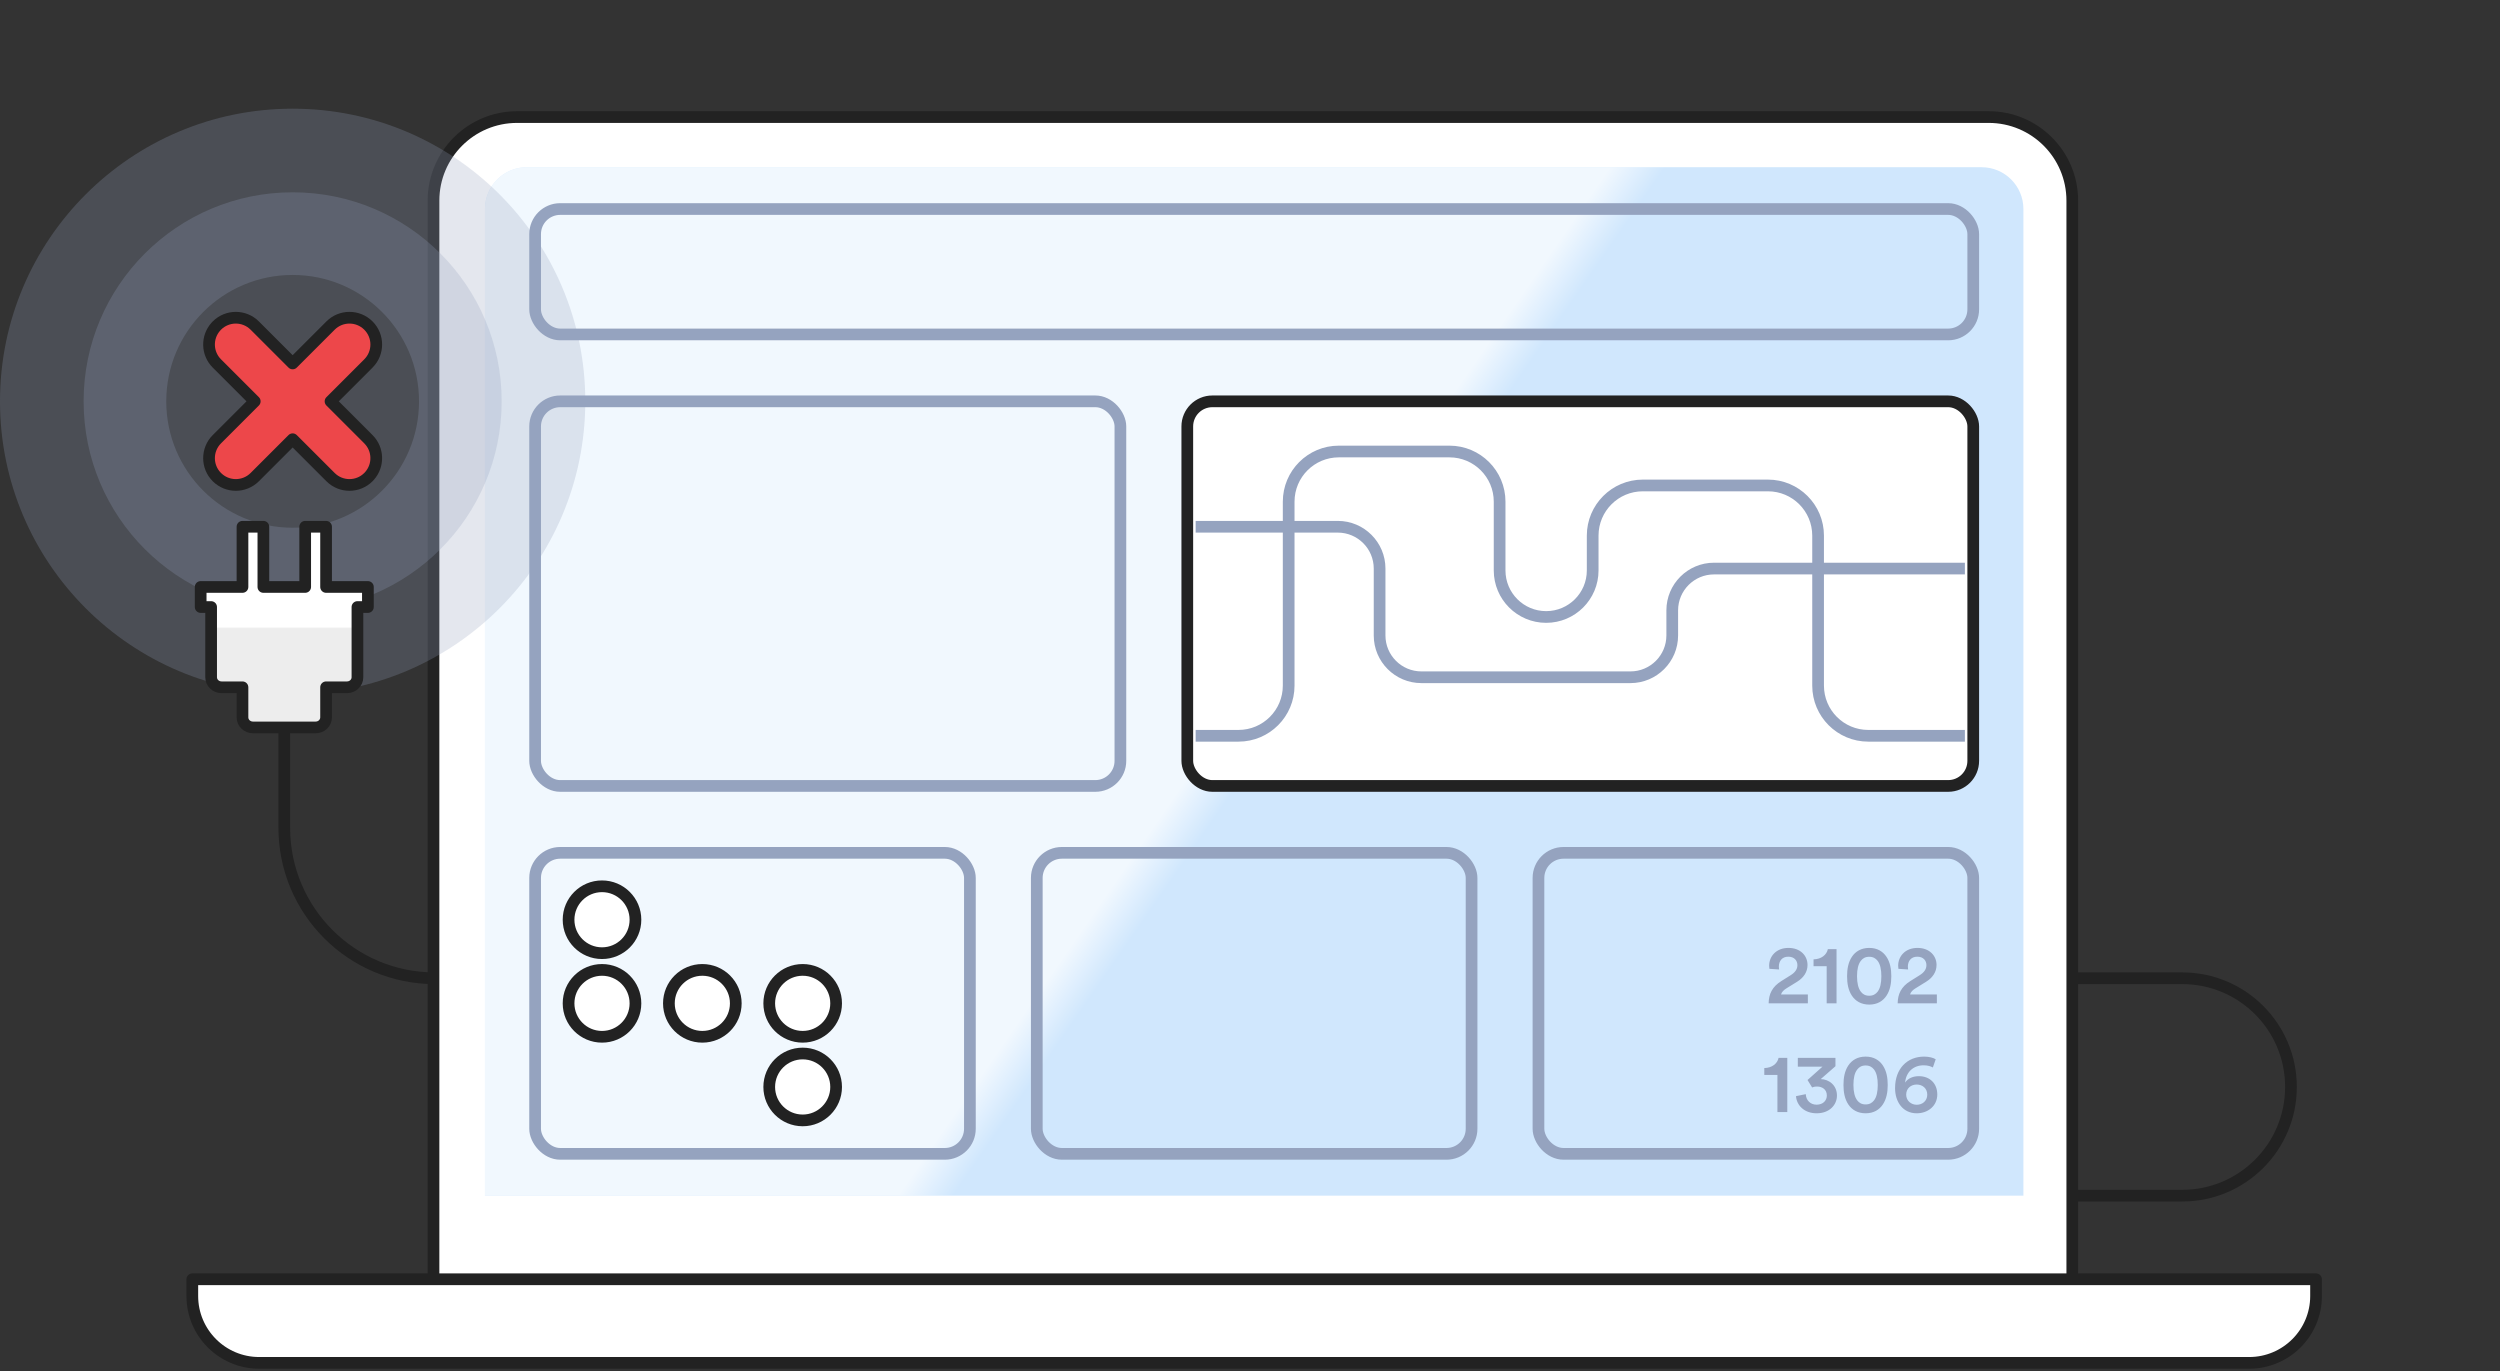 <?xml version="1.0" encoding="UTF-8"?>
<svg width="299px" height="164px" viewBox="0 0 299 164" version="1.1" xmlns="http://www.w3.org/2000/svg" xmlns:xlink="http://www.w3.org/1999/xlink">
    <rect x="0" y="0" width="299" height="164" fill="#333333" stroke="none"/>
    <title>E456EC32-2047-44E1-9548-F616AC208D65</title>
    <defs>
        <linearGradient x1="50%" y1="50%" x2="52.979%" y2="51.386%" id="linearGradient-1">
            <stop stop-color="#FFFFFF" stop-opacity="0.7" offset="0%"></stop>
            <stop stop-color="#FFFFFF" stop-opacity="0" offset="100%"></stop>
        </linearGradient>
        <path d="M40,6 L214,6 C216.761,6 219,8.239 219,11 L219,129 L219,129 L35,129 L35,11 C35,8.239 37.239,6 40,6 Z" id="path-2"></path>
        <linearGradient x1="50%" y1="49.86%" x2="50%" y2="50.732%" id="linearGradient-3">
            <stop stop-color="#000000" stop-opacity="0" offset="0%"></stop>
            <stop stop-color="#000000" stop-opacity="0.07" offset="100%"></stop>
        </linearGradient>
        <path d="M1.25,18 C1.25,18.663 1.81,19.2 2.5,19.2 L5,19.2 L5,22.8 C5,23.463 5.56,24 6.25,24 L13.75,24 C14.44,24 15,23.463 15,22.8 L15,19.2 L17.5,19.2 C18.19,19.2 18.75,18.663 18.75,18 L18.75,9.6 L20,9.6 L20,7.2 L15,7.2 L15,0 L12.5,0 L12.5,7.2 L7.5,7.2 L7.5,0 L5,0 L5,7.2 L0,7.2 L0,9.6 L1.25,9.6 L1.25,18 Z" id="path-4"></path>
    </defs>
    <g id="Nuevo-UI-Menu/Head" stroke="none" stroke-width="1" fill="none" fill-rule="evenodd">
        <g id="Mockup---No-data-screens" transform="translate(-631, -1951)">
            <g id="Consolas-visuales" transform="translate(601, 1920)">
                <g id="Top" transform="translate(30, 30)">
                    <g id="No-Visual-Console-found" transform="translate(0, 1)">
                        <g id="Base" transform="translate(23, 14)">
                            <path d="M225,103 L238,103 C245.18,103 251,108.82 251,116 C251,123.18 245.18,129 238,129 L225,129 L225,129" id="Path-5" stroke="#222222" stroke-width="1.4" stroke-linejoin="round"></path>
                            <path d="M38.846,0 L214.846,0 C220.369,-1.01453063e-15 224.846,4.477 224.846,10 L224.846,140 L224.846,140 L28.846,140 L28.846,10 C28.846,4.477 33.323,1.01453063e-15 38.846,0 Z" id="Rectangle" stroke="#222222" stroke-width="1.4" fill="#FFFFFF" stroke-linejoin="round"></path>
                            <g id="Rectangle">
                                <use fill="#D0E7FD" xlink:href="#path-2"></use>
                                <use fill="url(#linearGradient-1)" xlink:href="#path-2"></use>
                            </g>
                            <path d="M0,139 L254,139 L254,141 C254,145.418 250.418,149 246,149 L8,149 C3.582,149 5.41083001e-16,145.418 0,141 L0,139 L0,139 Z" id="Rectangle" stroke="#222222" stroke-width="1.4" fill="#FFFFFF" stroke-linejoin="round"></path>
                        </g>
                        <g id="X" transform="translate(0, 13)">
                            <g id="BAse">
                                <circle id="Oval" fill="#95A3BF" opacity="0.25" cx="35" cy="35" r="35"></circle>
                                <path d="M35,10 C48.807,10 60,21.193 60,35 C60,48.807 48.807,60 35,60 C21.193,60 10,48.807 10,35 C10,21.193 21.193,10 35,10 Z M35,19.884 C26.652,19.884 19.884,26.652 19.884,35 C19.884,43.348 26.652,50.116 35,50.116 C43.348,50.116 50.116,43.348 50.116,35 C50.116,26.652 43.348,19.884 35,19.884 Z" id="Oval-3" fill="#95A3BF" opacity="0.25"></path>
                                <path d="M25.938,25.938 C27.19,24.687 29.218,24.687 30.469,25.938 L35,30.469 L39.531,25.938 C40.782,24.687 42.81,24.687 44.062,25.938 C45.313,27.19 45.313,29.218 44.062,30.469 L39.531,35 L44.062,39.531 C45.266,40.736 45.311,42.661 44.196,43.919 L44.062,44.062 C42.81,45.313 40.782,45.313 39.531,44.062 L35,39.531 L30.469,44.062 C29.218,45.313 27.19,45.313 25.938,44.062 C24.687,42.81 24.687,40.782 25.938,39.531 L30.469,35 L25.938,30.469 C24.734,29.264 24.689,27.339 25.804,26.081 Z" id="Rectangle-3" stroke="#222222" stroke-width="1.4" fill="#ED474A" stroke-linejoin="round"></path>
                            </g>
                            <g id="Top" transform="translate(24, 50)" stroke-linejoin="round">
                                <g id="Path">
                                    <use fill="#FFFFFF" xlink:href="#path-4"></use>
                                    <use stroke="#222222" stroke-width="1.4" fill="url(#linearGradient-3)" xlink:href="#path-4"></use>
                                </g>
                                <path d="M10,24 L10,36 C10,45.941 18.059,54 28,54 L28,54 L28,54" id="Path-4" stroke="#222222" stroke-width="1.4"></path>
                            </g>
                        </g>
                        <g id="Screen" transform="translate(64, 25)">
                            <rect id="Rectangle" stroke="#95A3BF" stroke-width="1.4" x="0" y="0" width="172" height="15" rx="3"></rect>
                            <rect id="Rectangle" stroke="#95A3BF" stroke-width="1.4" x="0" y="23" width="70" height="46" rx="3"></rect>
                            <rect id="Rectangle-Copy-2" stroke="#95A3BF" stroke-width="1.4" x="0" y="77" width="52" height="36" rx="3"></rect>
                            <rect id="Rectangle-Copy-3" stroke="#95A3BF" stroke-width="1.4" x="60" y="77" width="52" height="36" rx="3"></rect>
                            <rect id="Rectangle-Copy-4" stroke="#95A3BF" stroke-width="1.4" x="120" y="77" width="52" height="36" rx="3"></rect>
                            <rect id="Rectangle-Copy" stroke="#222222" stroke-width="1.4" fill="#FFFFFF" stroke-linejoin="round" x="78" y="23" width="94" height="46" rx="3"></rect>
                            <path d="M8,89 C10.209,89 12,87.209 12,85 C12,82.791 10.209,81 8,81 C5.791,81 4,82.791 4,85 C4,87.209 5.791,89 8,89 Z M8,99 C10.209,99 12,97.209 12,95 C12,92.791 10.209,91 8,91 C5.791,91 4,92.791 4,95 C4,97.209 5.791,99 8,99 Z M20,99 C22.209,99 24,97.209 24,95 C24,92.791 22.209,91 20,91 C17.791,91 16,92.791 16,95 C16,97.209 17.791,99 20,99 Z M32,99 C34.209,99 36,97.209 36,95 C36,92.791 34.209,91 32,91 C29.791,91 28,92.791 28,95 C28,97.209 29.791,99 32,99 Z M32,109 C34.209,109 36,107.209 36,105 C36,102.791 34.209,101 32,101 C29.791,101 28,102.791 28,105 C28,107.209 29.791,109 32,109 Z" id="Oval-2" stroke="#222222" stroke-width="1.4" fill="#FFFFFF" stroke-linejoin="round"></path>
                            <path d="M148.78,90.95 C148.77,90.84 148.75,90.72 148.75,90.62 C148.75,89.95 149.12,89.42 149.88,89.42 C150.61,89.42 150.97,89.9 150.97,90.43 C150.97,90.9 150.72,91.29 150.14,91.65 L149.07,92.32 C147.94,93.02 147.55,93.89 147.53,95 L152.22,95 L152.22,93.94 L149.01,93.94 C149.1,93.62 149.36,93.39 149.67,93.2 L150.93,92.42 C151.71,91.94 152.18,91.25 152.18,90.41 C152.18,89.3 151.33,88.37 149.9,88.37 C148.43,88.37 147.59,89.38 147.59,90.5 C147.59,90.63 147.61,90.78 147.62,90.87 L148.78,90.95 Z M155.65,95 L155.65,88.52 L154.61,88.52 C154.47,89.2 153.83,89.72 152.9,89.74 L152.9,90.56 L154.47,90.56 L154.47,95 L155.65,95 Z M158.1,91.76 C158.1,90.94 158.24,90.31 158.56,89.91 C158.78,89.62 159.09,89.43 159.56,89.43 C160.03,89.43 160.33,89.62 160.56,89.91 C160.87,90.31 161.01,90.94 161.01,91.76 C161.01,92.58 160.87,93.21 160.56,93.61 C160.33,93.9 160.03,94.09 159.56,94.09 C159.09,94.09 158.78,93.9 158.56,93.61 C158.25,93.21 158.1,92.58 158.1,91.76 Z M156.91,91.76 C156.91,92.62 157.05,93.43 157.49,94.09 C157.91,94.72 158.59,95.15 159.56,95.15 C160.53,95.15 161.2,94.72 161.62,94.09 C162.06,93.43 162.2,92.62 162.2,91.76 C162.2,90.9 162.06,90.09 161.62,89.43 C161.2,88.8 160.53,88.37 159.56,88.37 C158.59,88.37 157.91,88.8 157.49,89.43 C157.05,90.09 156.91,90.9 156.91,91.76 Z M164.21,90.95 C164.2,90.84 164.18,90.72 164.18,90.62 C164.18,89.95 164.55,89.42 165.31,89.42 C166.04,89.42 166.4,89.9 166.4,90.43 C166.4,90.9 166.15,91.29 165.57,91.65 L164.5,92.32 C163.37,93.02 162.98,93.89 162.96,95 L167.65,95 L167.65,93.94 L164.44,93.94 C164.53,93.62 164.79,93.39 165.1,93.2 L166.36,92.42 C167.14,91.94 167.61,91.25 167.61,90.41 C167.61,89.3 166.76,88.37 165.33,88.37 C163.86,88.37 163.02,89.38 163.02,90.5 C163.02,90.63 163.04,90.78 163.05,90.87 L164.21,90.95 Z M149.76,108 L149.76,101.52 L148.72,101.52 C148.58,102.2 147.94,102.72 147.01,102.74 L147.01,103.56 L148.58,103.56 L148.58,108 L149.76,108 Z M152.73,105.06 C152.83,105.01 153.03,104.95 153.34,104.95 C153.89,104.95 154.49,105.27 154.49,106.02 C154.49,106.61 154.05,107.12 153.26,107.12 C152.54,107.12 152,106.61 151.97,105.86 L150.8,106.1 C150.88,107.18 151.77,108.15 153.27,108.15 C154.81,108.15 155.7,107.14 155.7,106.03 C155.7,104.78 154.73,104.08 153.76,104.06 L155.52,102.52 L155.52,101.52 L151.02,101.52 L151.02,102.57 L153.97,102.57 L152.18,104.17 L152.73,105.06 Z M157.67,104.76 C157.67,103.94 157.81,103.31 158.13,102.91 C158.35,102.62 158.66,102.43 159.13,102.43 C159.6,102.43 159.9,102.62 160.13,102.91 C160.44,103.31 160.58,103.94 160.58,104.76 C160.58,105.58 160.44,106.21 160.13,106.61 C159.9,106.9 159.6,107.09 159.13,107.09 C158.66,107.09 158.35,106.9 158.13,106.61 C157.82,106.21 157.67,105.58 157.67,104.76 Z M156.48,104.76 C156.48,105.62 156.62,106.43 157.06,107.09 C157.48,107.72 158.16,108.15 159.13,108.15 C160.1,108.15 160.77,107.72 161.19,107.09 C161.63,106.43 161.77,105.62 161.77,104.76 C161.77,103.9 161.63,103.09 161.19,102.43 C160.77,101.8 160.1,101.37 159.13,101.37 C158.16,101.37 157.48,101.8 157.06,102.43 C156.62,103.09 156.48,103.9 156.48,104.76 Z M167.51,101.69 C167.23,101.51 166.73,101.37 166.13,101.37 C164.12,101.37 162.65,102.79 162.65,105.14 C162.65,106.8 163.59,108.15 165.24,108.15 C166.6,108.15 167.7,107.25 167.7,105.9 C167.7,104.57 166.79,103.71 165.5,103.71 C164.81,103.71 164.19,103.96 163.85,104.48 C163.96,103.22 164.84,102.41 166.06,102.41 C166.59,102.41 166.93,102.54 167.17,102.67 L167.51,101.69 Z M163.98,105.92 C163.98,105.16 164.56,104.71 165.24,104.71 C165.92,104.71 166.5,105.16 166.5,105.92 C166.5,106.67 165.92,107.13 165.24,107.13 C164.58,107.13 163.98,106.66 163.98,105.92 Z" id="Path-2" fill="#95A3BF" fill-rule="nonzero"></path>
                            <g id="Group-2" transform="translate(79, 29)" stroke="#95A3BF" stroke-width="1.4">
                                <path d="M0,9 L17,9 C19.761,9 22,11.239 22,14 L22,22 C22,24.761 24.239,27 27,27 L52,27 C54.761,27 57,24.761 57,22 L57,19 C57,16.239 59.239,14 62,14 C72,14 82,14 92,14" id="Path-101"></path>
                                <path d="M0,34 L5.125,34 C8.439,34 11.125,31.314 11.125,28 L11.125,6 C11.125,2.686 13.811,3.27325364e-15 17.125,2.66453526e-15 L30.354,-8.8817842e-16 C33.667,-1.4968968e-15 36.354,2.686 36.354,6 L36.354,14.226 C36.354,17.299 38.845,19.791 41.919,19.791 C44.992,19.791 47.484,17.299 47.484,14.226 L47.484,10.06 C47.484,6.746 50.17,4.06 53.484,4.06 L68.444,4.06 C71.758,4.06 74.444,6.746 74.444,10.06 L74.444,28 C74.444,31.314 77.13,34 80.444,34 L92,34 L92,34" id="Path-102"></path>
                            </g>
                        </g>
                    </g>
                </g>
            </g>
        </g>
    </g>
</svg>